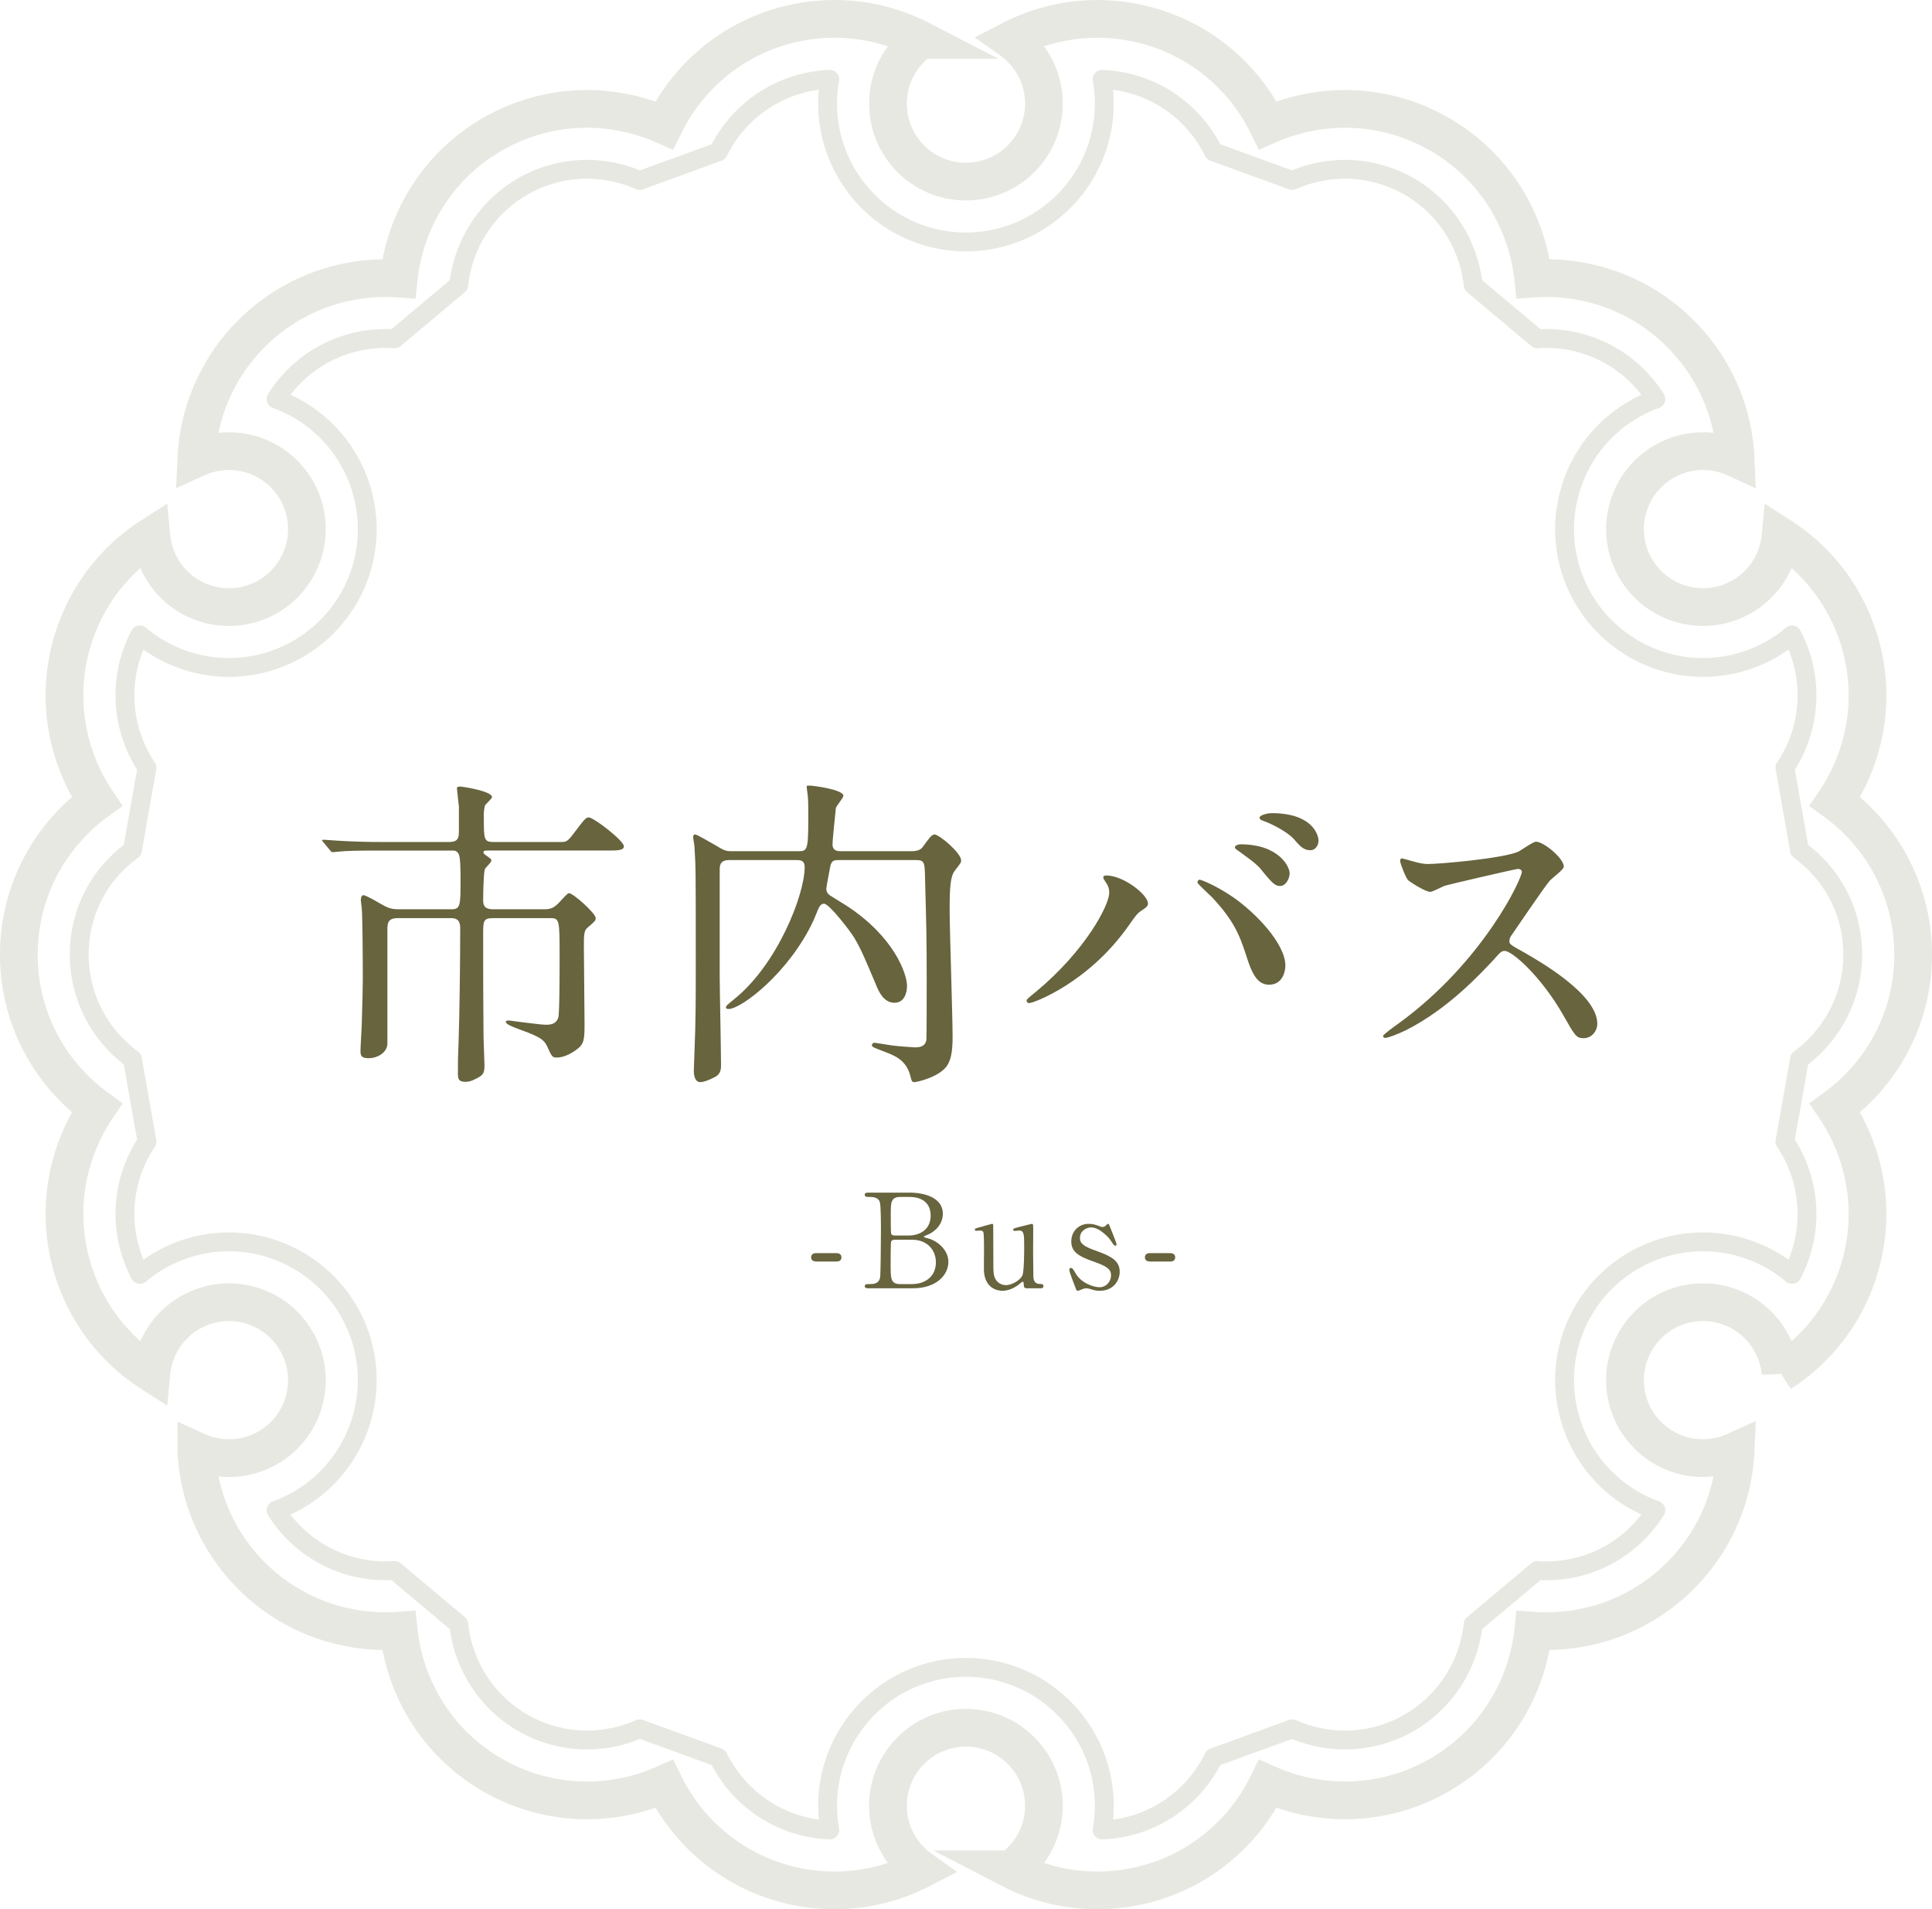 <svg xmlns="http://www.w3.org/2000/svg" width="294.521" height="291.029"><defs><style>.e{fill:#67643e}</style></defs><g style="isolation:isolate"><g id="b"><g id="c" style="mix-blend-mode:screen;opacity:.15"><path d="M291.645 145.521c0-9.617-4.691-18.119-11.908-23.365 4.99-7.402 6.49-17.002 3.203-26.021a28.723 28.723 0 0 0-11.504-14.398c-.346 3.709-2.418 7.199-5.883 9.205-5.693 3.281-12.957 1.328-16.238-4.352-3.287-5.682-1.322-12.951 4.359-16.232 3.465-2.002 7.519-2.049 10.902-.5a28.56 28.56 0 0 0-6.711-17.15c-6.176-7.359-15.231-10.859-24.133-10.24-.947-8.873-5.962-17.197-14.279-21.996-8.325-4.801-18.031-4.99-26.188-1.371-3.907-8.008-11.469-14.111-20.938-15.773a28.684 28.684 0 0 0-18.221 2.758c3.049 2.156 5.031 5.693 5.031 9.699 0 6.568-5.316 11.893-11.891 11.893s-11.879-5.324-11.879-11.893c0-4.006 1.994-7.543 5.031-9.699a28.696 28.696 0 0 0-18.209-2.764c-9.475 1.668-17.029 7.771-20.936 15.779-8.164-3.619-17.875-3.43-26.201 1.371-8.312 4.799-13.326 13.123-14.267 21.996-8.901-.619-17.959 2.881-24.146 10.24a28.753 28.753 0 0 0-6.705 17.15c3.389-1.543 7.438-1.502 10.909.5 5.681 3.287 7.634 10.551 4.347 16.232-3.275 5.697-10.533 7.633-16.232 4.352-3.471-2.006-5.531-5.496-5.883-9.205a28.654 28.654 0 0 0-11.498 14.398c-3.281 9.02-1.787 18.619 3.197 26.021-7.217 5.246-11.902 13.748-11.902 23.365s4.686 18.107 11.902 23.354c-4.984 7.4-6.478 17-3.197 26.027a28.658 28.658 0 0 0 11.498 14.391c.352-3.709 2.412-7.199 5.889-9.199 5.693-3.287 12.951-1.334 16.227 4.348 3.287 5.685 1.334 12.951-4.34 16.232-3.479 2-7.527 2.047-10.916.494a28.776 28.776 0 0 0 6.705 17.16c6.186 7.354 15.244 10.855 24.146 10.236.94 8.871 5.954 17.195 14.278 21.996 8.314 4.799 18.025 4.99 26.189 1.369 3.906 8.008 11.469 14.105 20.936 15.779a28.69 28.69 0 0 0 18.209-2.764c-3.037-2.154-5.031-5.691-5.031-9.699 0-6.562 5.329-11.885 11.879-11.885s11.891 5.322 11.891 11.885c0 4.014-1.982 7.545-5.031 9.699a28.68 28.68 0 0 0 18.221 2.764c9.469-1.662 17.03-7.771 20.938-15.779 8.156 3.621 17.862 3.43 26.182-1.369 8.312-4.801 13.338-13.125 14.285-21.996 8.89.619 17.957-2.883 24.127-10.236a28.566 28.566 0 0 0 6.717-17.16c-3.383 1.553-7.438 1.506-10.902-.494-5.682-3.281-7.647-10.547-4.359-16.232 3.281-5.693 10.545-7.635 16.238-4.354 3.465 2.006 5.537 5.496 5.883 9.205a28.73 28.73 0 0 0 11.504-14.391c3.281-9.027 1.787-18.627-3.203-26.027 7.217-5.246 11.908-13.75 11.908-23.354Z" style="stroke-miterlimit:10;stroke-width:5.752px;fill:none;stroke:#67643e"/><path d="M168.014 278.937c.216-1.209.327-2.443.327-3.691 0-11.627-9.462-21.087-21.093-21.087s-21.081 9.46-21.081 21.087c0 1.247.111 2.482.328 3.69a19.746 19.746 0 0 1-16.969-11.041l-12.002-4.378a20.01 20.01 0 0 1-8.055 1.71c-3.425 0-6.814-.912-9.804-2.637-5.428-3.131-9.063-8.736-9.727-14.996l-9.79-8.21a19.682 19.682 0 0 1-18.064-9.177 21.102 21.102 0 0 0 3.354-1.556c10.083-5.831 13.537-18.753 7.72-28.815-3.746-6.498-10.744-10.541-18.259-10.541a21.112 21.112 0 0 0-13.569 4.955 19.93 19.93 0 0 1-1.104-2.494 19.766 19.766 0 0 1 2.183-17.74l-2.222-12.584a19.732 19.732 0 0 1-8.111-15.91c0-6.371 2.956-12.175 8.111-15.922l2.222-12.583c-3.51-5.213-4.326-11.844-2.183-17.736.314-.864.684-1.698 1.104-2.497.937.79 1.947 1.503 3.024 2.125a21.166 21.166 0 0 0 10.551 2.832 21.12 21.12 0 0 0 18.264-10.563c5.807-10.037 2.352-22.959-7.715-28.784a21.124 21.124 0 0 0-3.369-1.566 19.663 19.663 0 0 1 18.062-9.179l9.79-8.21c.663-6.261 4.296-11.867 9.716-14.996a19.68 19.68 0 0 1 9.813-2.638c2.749 0 5.535.591 8.058 1.71l12-4.379a19.725 19.725 0 0 1 16.969-11.041 20.88 20.88 0 0 0-.328 3.69c0 11.632 9.457 21.095 21.081 21.095s21.093-9.463 21.093-21.095c0-1.247-.111-2.48-.327-3.688.902.035 1.809.133 2.702.291a19.717 19.717 0 0 1 14.279 10.749l12.003 4.376a20.003 20.003 0 0 1 8.046-1.708c3.425 0 6.817.913 9.812 2.64 5.42 3.128 9.057 8.736 9.726 15.001l9.789 8.203a19.633 19.633 0 0 1 16.445 6.975c.592.705 1.13 1.44 1.611 2.204-1.159.42-2.283.942-3.357 1.563a20.966 20.966 0 0 0-9.825 12.793 20.911 20.911 0 0 0 2.104 16.016c3.754 6.499 10.757 10.538 18.271 10.538 3.684 0 7.324-.977 10.526-2.822a20.95 20.95 0 0 0 3.036-2.136c.423.801.793 1.635 1.107 2.499 2.147 5.895 1.33 12.521-2.185 17.735l2.219 12.587c5.158 3.75 8.117 9.553 8.117 15.922 0 6.268-3.034 12.216-8.117 15.91l-2.219 12.588a19.756 19.756 0 0 1 2.185 17.739 19.886 19.886 0 0 1-1.104 2.492 20.935 20.935 0 0 0-3.023-2.127 21.153 21.153 0 0 0-10.55-2.833c-7.518 0-14.52 4.044-18.271 10.556-2.815 4.87-3.562 10.558-2.097 16.004a20.97 20.97 0 0 0 9.826 12.792 21.112 21.112 0 0 0 3.356 1.562 19.937 19.937 0 0 1-1.609 2.198 19.623 19.623 0 0 1-16.446 6.982l-9.79 8.202c-.668 6.26-4.309 11.869-9.737 15.005a19.644 19.644 0 0 1-9.801 2.636 19.99 19.99 0 0 1-8.044-1.708l-12.005 4.375c-2.756 5.648-8.086 9.667-14.258 10.751a20.01 20.01 0 0 1-2.724.292Z" style="fill:none;stroke:#67643e;stroke-linecap:round;stroke-linejoin:round;stroke-width:2.876px"/></g><g id="d"><path d="M75.207 139.949c-1.551 0-1.551.4-1.551 2.601 0 4.851 0 10.301.051 15.2 0 .751.15 4.001.15 4.65 0 1.351-.301 1.551-1.551 2.15-.45.25-.95.351-1.35.351-1.101 0-1.15-.5-1.15-1.3 0-1.801 0-2.351.1-4.751.15-3.95.25-12.7.25-17.151 0-.8 0-1.75-1.4-1.75h-8.15c-1.55 0-1.55.9-1.55 1.801v17.301c0 1.35-1.45 2.25-2.899 2.25-1.201 0-1.201-.55-1.201-1.15 0-.649.201-3.7.201-4.35.1-3.101.149-5.801.149-6.501 0-3.649-.05-9.65-.149-10.7 0-.25-.15-1.2-.15-1.4s.05-.75.4-.75 2 .95 2.5 1.25c1.149.65 1.6.9 2.949.9h7.951c1.4 0 1.4-.6 1.4-4.551 0-.85 0-3.2-.25-3.8-.301-.601-.65-.601-1-.601H58.105c-3.85 0-5.35.051-6.3.15-.15 0-.9.1-1.05.1-.201 0-.301-.1-.451-.3l-.949-1.149c-.2-.25-.25-.25-.25-.351 0-.05.1-.1.199-.1.351 0 1.9.149 2.201.149 2.449.15 4.5.2 6.85.2h10.102c1.399 0 1.5-.649 1.5-1.7v-3.7c-.051-.399-.301-2.649-.301-2.8 0-.25.35-.25.5-.25.4 0 4.851.7 4.851 1.6 0 .25-1.05 1.101-1.101 1.351-.149.649-.199 1.6-.149 1.7 0 3.4 0 3.8 1.5 3.8h10.001c1.05 0 1.199 0 2.15-1.25 1.699-2.25 1.899-2.5 2.35-2.5.75 0 5.35 3.55 5.35 4.4 0 .649-1 .649-2.649.649H74.458c-.6 0-.75 0-.75.301 0 .199.199.3.4.449.699.5.799.551.799.801s-.899 1.05-1 1.3c-.199.7-.25 3.75-.25 4.65 0 .601 0 1.45 1.5 1.45h7.602c1 0 1.55-.051 2.449-1 1.201-1.301 1.351-1.45 1.551-1.45.6 0 4.05 3.05 4.05 3.8 0 .4-.149.5-1.3 1.5-.5.45-.5 1.15-.5 2.951s.1 9.85.1 11.45c0 2.55 0 3.3-1.3 4.2-.75.55-1.899 1.15-2.899 1.15-.751 0-.751-.101-1.501-1.7-.55-1.25-1.649-1.65-4.899-2.851-.501-.2-1.4-.55-1.4-.9 0-.149.199-.199.449-.199.301.05 4.9.649 5.601.649.75 0 1.601-.05 1.95-1.1.2-.55.2-7.751.2-9.001 0-6.05 0-6.15-1.5-6.15h-8.601ZM127.916 131.098c-.649 0-1.049 0-1.299.751-.051.25-.65 3.3-.65 3.6 0 .2 0 .6.5 1 .199.15 2.2 1.35 2.65 1.65 7.1 4.65 9.15 10.25 9.15 12.2 0 1.001-.4 2.551-1.9 2.551-1.7 0-2.45-1.8-2.85-2.801-1.551-3.649-2.25-5.399-3.351-7.2-.5-.85-3.751-5.1-4.55-5.1-.4 0-.601.299-.75.549-.15.25-.701 1.701-.851 2.001-3.7 7.95-11.001 13.501-12.95 13.501-.101 0-.4 0-.4-.25s.35-.5 1.199-1.2c6.65-5.301 10.801-16.001 10.801-20.151 0-1.101-.699-1.101-1.25-1.101h-10.25c-1.45 0-1.45.9-1.45 1.501v16.25c0 1.9.2 11.401.2 13.501 0 .8-.15 1.251-.65 1.65-.35.25-1.801.95-2.5.95-1 0-1-1.5-1-1.801 0-.399.1-2.3.1-2.75.2-4.75.2-8.05.2-13.4 0-14.701 0-14.751-.2-17.951 0-.2-.199-1.2-.199-1.45s.1-.399.299-.399c.301 0 2.301 1.199 2.851 1.5 1.601.949 1.75 1.05 2.8 1.05h10.001c1.4 0 1.601 0 1.601-4.851 0-1.5 0-2.65-.051-3.3 0-.25-.199-1.45-.199-1.75 0-.101.199-.101.449-.101.551 0 5.15.601 5.15 1.551 0 .35-1.1 1.55-1.15 1.899-.1 1.2-.5 4.601-.5 5.551 0 .899.75 1 1.15 1h10.9c1.201 0 1.551-.45 1.701-.65.949-1.3 1.35-1.899 1.8-1.899.7 0 4.05 2.8 4.05 3.949 0 .351-.1.451-.949 1.551-.701.9-.801 2.55-.801 6.2 0 2.75.45 16.051.45 19.102 0 2.3-.25 3.55-.851 4.45-1.149 1.699-4.5 2.5-5.05 2.5-.3 0-.399-.35-.5-.801-.55-2.25-1.899-3.05-3.75-3.75-1.95-.75-2.15-.8-2.15-1.1 0-.15.149-.35.45-.35.15 0 2.15.35 2.55.399.65.101 3.251.3 3.55.3.801 0 1.601-.149 1.751-1.149.05-.15.05-7.601.05-8.651 0-7.45-.05-8.3-.25-15.95-.051-2.45-.051-2.801-1.45-2.801h-11.651ZM168.546 134.449c-.3-.45-.351-.55-.351-.7 0-.25.201-.3.451-.3 2.649 0 6.35 2.95 6.35 4.25 0 .45-.25.6-.9 1.051-.75.449-1.049.949-2.049 2.35-6.051 8.65-14.451 11.801-15.151 11.801-.3 0-.4-.25-.4-.35 0-.2.149-.351 1.4-1.351 7.7-6.4 11.2-13.301 11.2-15.101 0-.801-.25-1.2-.55-1.65Zm14.351-.35c.25 0 2.5.899 5 2.6 3.551 2.45 8.051 7.15 8.051 10.501 0 .75-.35 2.899-2.5 2.899-1.8 0-2.65-1.8-3.45-4.399-1.1-3.4-2-5.45-5.2-8.901-.35-.35-2.25-2.1-2.25-2.25 0-.25.1-.449.35-.449Zm13.701-1c0 .85-.6 1.949-1.45 1.949-.7 0-1.101-.3-2.649-2.199-.75-.951-1.101-1.25-3.501-3.001-.5-.35-.75-.5-.75-.7s.399-.449.851-.449c5.9 0 7.5 3.449 7.5 4.4Zm4.4-4.951c0 .601-.4 1.45-1.25 1.45-1.051 0-1.6-.649-2.6-1.8-.801-.85-2.852-2.051-4.501-2.65-.5-.15-.649-.35-.649-.5 0-.4 1.25-.7 1.85-.7 6.15 0 7.15 3.251 7.15 4.2ZM231.396 132.449c-.35 0-10.85 2.45-11.1 2.55-.351.101-1.9.95-2.251.95-.75 0-3.101-1.5-3.399-1.8-.351-.351-1.201-2.55-1.201-2.9 0-.25.051-.4.301-.4.05 0 1.15.3 1.3.351 1.55.449 2.149.5 2.649.5 1.701 0 11.102-.801 13.701-1.851.45-.2 2.301-1.55 2.75-1.55 1.201 0 4.251 2.55 4.251 3.801 0 .449-1.851 1.8-2.15 2.149-1 1.2-4.95 7.051-5.751 8.2-.199.25-.399.601-.399 1 0 .45.101.551 2.2 1.701 2.25 1.3 11.201 6.35 11.201 10.9 0 1.15-.9 2.2-2.051 2.2s-1.35-.351-3.1-3.45c-3.451-6.051-7.852-9.852-8.951-9.852-.5 0-.65.15-1.75 1.4-1.75 1.851-6.85 7.451-13.351 10.701-1.351.65-2.7 1.15-3.101 1.15-.1 0-.35 0-.35-.301 0-.199 2-1.65 2.3-1.85 13.052-9.451 19.001-22.401 18.852-23.201-.101-.4-.5-.4-.601-.4ZM124.451 192.292c-.36 0-.801-.12-.801-.64 0-.641.66-.641.801-.641h3.021c.8 0 .8.54.8.641 0 .64-.58.64-.8.64h-3.021ZM138.652 181.79c2.24 0 5.08.74 5.08 3.221 0 1.561-1.16 2.761-2.42 3.24-.12.04-.48.181-.48.28 0 .101.84.28 1 .34 1.721.681 2.741 2.081 2.741 3.481 0 1.9-1.7 4.021-5.441 4.021h-6.701c-.3 0-.601 0-.601-.32s.301-.319.621-.319c.66 0 1.539 0 1.72-1.041.08-.4.12-6.041.12-6.821 0-.88.02-4.141-.18-4.681-.261-.74-1.201-.74-1.4-.74-.66 0-.881 0-.881-.34 0-.32.2-.32.78-.32h6.042Zm-2.341 7.182c-.14 0-.38.08-.46.26s-.08 3.021-.08 3.48c0 2.181 0 3.021 1.46 3.021h1.74c2.161 0 3.701-1.221 3.701-3.321 0-1.761-1.2-3.44-3.642-3.44h-2.72Zm2.16-.641c1.88 0 3.401-1 3.401-3.04 0-1.94-1.341-2.841-3.221-2.841h-1.421c-1.44 0-1.44.9-1.44 2.641 0 1 0 2.801.061 2.98.08.18.34.26.46.26h2.16ZM156.451 196.373c-.219 0-.379-.16-.379-.4-.021-.46-.021-.6-.181-.6-.12 0-.521.399-.62.46-.26.18-1.24.92-2.44.92-.58 0-2.7-.2-2.841-3.101-.02-.42.02-2.46.02-2.921 0-.479 0-2.641-.1-2.9-.08-.22-.3-.26-.5-.26-.08 0-.5.04-.6.04-.141 0-.201-.101-.201-.181 0-.16.08-.18.801-.38.6-.18 1.78-.5 1.82-.5.061 0 .16.04.18.16 0 .021.021 5.201.021 5.781 0 1.181 0 1.7.2 2.221.32.82 1.04 1.181 1.74 1.181.86 0 2.121-.721 2.48-1.461.26-.5.28-3.561.28-4.261 0-1.98 0-2.601-.761-2.601-.1 0-.58.06-.68.06-.2 0-.24-.12-.24-.159 0-.221.141-.261 1.461-.58.34-.08 1.32-.341 1.4-.341s.16.08.18.16c.04.16 0 3.401 0 4.041 0 .521.04 3.081.04 3.661 0 .42 0 1.3 1 1.3.24 0 .54 0 .54.34 0 .141-.1.32-.34.32h-2.281ZM167.672 186.931c.159.061.239.101.379.101.261 0 .44-.12.58-.28.141-.141.201-.2.281-.2.119 0 .16.101.219.261.181.459 1.081 2.641 1.081 2.86 0 .1-.04.2-.181.2-.199 0-.24-.08-.72-.801-.239-.38-1.681-1.98-2.96-1.98-.74 0-1.721.521-1.721 1.621 0 .819.54 1.279 2.561 1.98 2.32.819 3.5 1.56 3.5 3.16 0 1.34-.939 2.9-3.061 2.9-.539 0-.76-.06-1.62-.32-.12-.039-.26-.06-.38-.06-.28 0-.48.08-.6.12-.381.16-.621.26-.721.26-.18 0-.24-.16-.34-.42-.18-.46-.961-2.461-.961-2.721 0-.12.041-.34.24-.34.24 0 .381.24.701.8.879 1.521 2.76 2.141 3.68 2.141.98 0 1.74-.84 1.74-1.82 0-.92-.58-1.38-2.9-2.181-2.1-.74-3.16-1.439-3.16-2.98 0-1.521 1.12-2.681 2.641-2.681.68 0 .96.101 1.721.38ZM175.33 192.292c-.359 0-.8-.12-.8-.64 0-.641.66-.641.8-.641h3.021c.799 0 .799.54.799.641 0 .64-.58.64-.799.64h-3.021Z" class="e"/></g></g></g></svg>